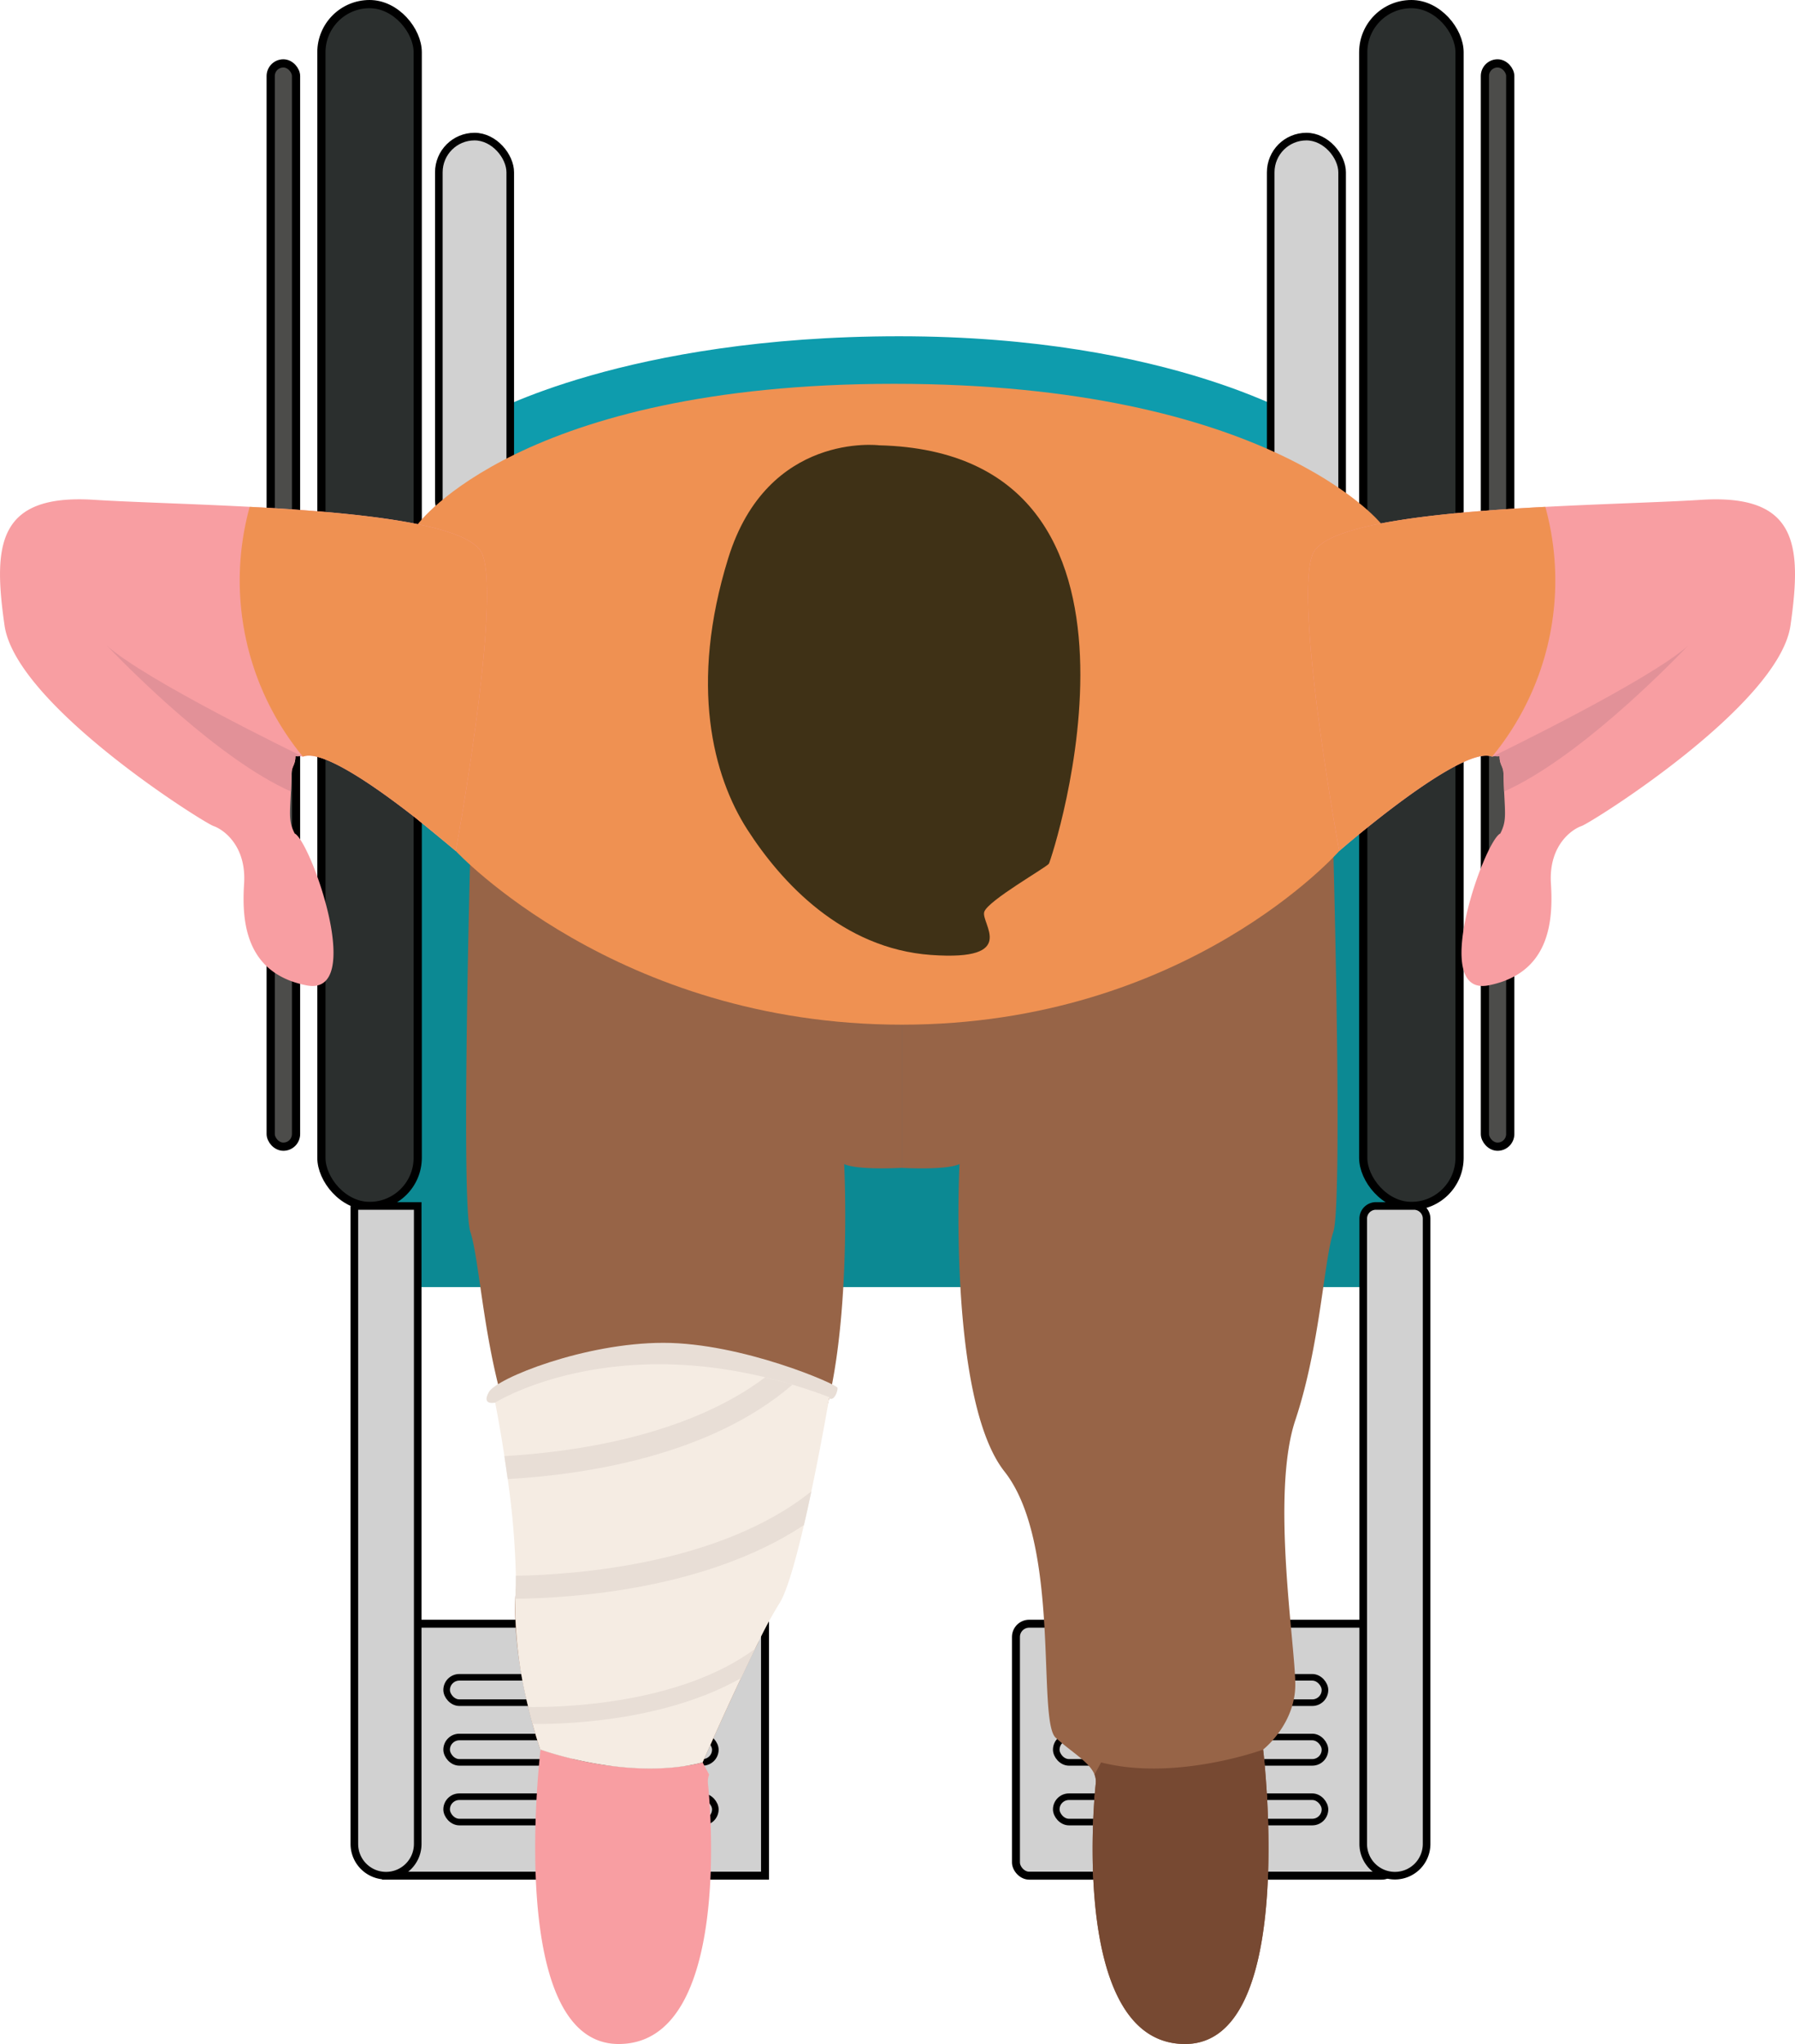 <svg xmlns="http://www.w3.org/2000/svg" width="319.176" height="363.351" viewBox="0 0 319.176 363.351"><defs><style>.cls-1,.cls-10,.cls-3,.cls-4{fill:#d1d1d1;}.cls-1,.cls-10,.cls-11,.cls-3,.cls-4,.cls-9{stroke:#000;}.cls-1{stroke-width:1.413px;}.cls-2{fill:#0e9cad;}.cls-3{stroke-width:1.413px;}.cls-4{stroke-width:1.173px;}.cls-5{fill:#0c8993;}.cls-6{fill:#976447;}.cls-7{fill:#f89ea2;}.cls-8{fill:#774932;}.cls-9{fill:#2b2f2e;}.cls-11,.cls-9{stroke-width:1.46px;}.cls-10{stroke-width:1.352px;}.cls-11{fill:#4c4c4a;}.cls-12{fill:#ef9152;}.cls-13{fill:#3f3116;}.cls-14{fill:#e29198;}.cls-15{fill:#e8ded6;}.cls-16{fill:#f5ece3;}</style></defs><title>Wheelchair</title><g id="Layer_2" data-name="Layer 2"><g id="Layer_1-2" data-name="Layer 1"><rect class="cls-1" x="180.65" y="288.637" width="67.385" height="44.792" rx="2.354" ry="2.354" transform="translate(428.685 622.065) rotate(-180)"/><path class="cls-2" d="M86.594,95.272V73.749s24.643-13.973,73.322-13.973S232.585,75.1,232.585,75.1v54.088H86.594Z"/><rect class="cls-3" x="68.643" y="288.637" width="67.385" height="44.792"/><rect class="cls-4" x="79.418" y="298.166" width="47.778" height="4.507" rx="2.254" ry="2.254"/><rect class="cls-4" x="79.418" y="308.779" width="47.778" height="4.507" rx="2.254" ry="2.254"/><rect class="cls-4" x="79.418" y="319.391" width="47.778" height="4.507" rx="2.254" ry="2.254"/><rect class="cls-4" x="187.819" y="298.166" width="47.778" height="4.507" rx="2.254" ry="2.254"/><rect class="cls-4" x="187.819" y="308.779" width="47.778" height="4.507" rx="2.254" ry="2.254"/><rect class="cls-4" x="187.819" y="319.391" width="47.778" height="4.507" rx="2.254" ry="2.254"/><rect class="cls-5" x="68.643" y="124.479" width="179.392" height="104.322"/><path class="cls-6" d="M160.359,151.273V207.6s-7.87.459-10.25-.671c0,0,1.24,24.21-2.64,41.44a.708.708,0,0,0-.02.091.663.663,0,0,1-.02.109c-1.21,5.331-2.93,9.98-5.32,13.01-5.58,7.081-6.76,19.8-7.25,30.3-4.34,8.711-9.93,21.411-9.93,21.411-13.27,3.409-28.8-2.271-28.8-2.271a.6.6,0,0,1-.08-.07c-.53-1.56-4.96-15.109-4.4-27.089v-.01c.85-10.531,1.4-23.43-1.25-31.38-.42-1.25-.81-2.531-1.16-3.81-3.39-12.19-4.09-25.07-5.6-29.671-1.71-5.06,0-67.72,0-67.72Z"/><path class="cls-7" d="M110.005,363.351c-19.8,0-14.171-49.815-13.9-52.249l.027-.081s15.523,5.679,28.8,2.272l1.163,2.163a3.454,3.454,0,0,0-.217,1.569C126.231,320.081,130.288,363.351,110.005,363.351Z"/><path class="cls-6" d="M160.36,151.272v56.333s7.87.459,10.25-.676c0,0-2.136,41.81,8,54.656s5.733,44.3,9.114,47.327c2.758,2.515,6,4.3,6.9,6.544a3.453,3.453,0,0,1,.216,1.569c-.351,3.056-4.408,46.326,15.875,46.326,19.8,0,14.171-49.815,13.9-52.249l-.027-.081s5.733-4.462,5.733-11.575c0-7.085-4.381-33.805,0-46.975,4.408-13.2,5.085-28.4,6.761-33.481,1.7-5.057,0-67.718,0-67.718Z"/><path class="cls-8" d="M210.716,363.351c19.8,0,14.171-49.815,13.9-52.249l-.027-.081s-15.523,5.679-28.8,2.272l-1.163,2.163a3.453,3.453,0,0,1,.216,1.569C194.49,320.081,190.433,363.351,210.716,363.351Z"/><rect class="cls-9" x="57.149" y="0.73" width="17.128" height="213.648" rx="8.564" ry="8.564"/><path class="cls-10" d="M63.008,214.378H74.277a0,0,0,0,1,0,0V327.794a5.634,5.634,0,0,1-5.634,5.634h0a5.634,5.634,0,0,1-5.634-5.634V214.378a0,0,0,0,1,0,0Z"/><rect class="cls-10" x="78.03" y="24.281" width="12.698" height="70.991" rx="6.349" ry="6.349"/><rect class="cls-11" x="48.134" y="11.266" width="4.507" height="192.576" rx="2.254" ry="2.254"/><rect class="cls-9" x="242.401" y="0.73" width="17.128" height="213.648" rx="8.564" ry="8.564" transform="translate(501.929 215.108) rotate(180)"/><path class="cls-10" d="M248.035,214.378h0a5.634,5.634,0,0,1,5.634,5.634V331.175a2.254,2.254,0,0,1-2.254,2.254h-6.761a2.254,2.254,0,0,1-2.254-2.254V220.012a5.634,5.634,0,0,1,5.634-5.634Z" transform="translate(496.07 547.806) rotate(-180)"/><rect class="cls-10" x="225.949" y="24.281" width="12.698" height="70.991" rx="6.349" ry="6.349" transform="translate(464.596 119.553) rotate(-180)"/><rect class="cls-11" x="264.036" y="11.266" width="4.507" height="192.576" rx="2.254" ry="2.254" transform="translate(532.579 215.108) rotate(180)"/><path class="cls-12" d="M81.038,151.275s28.621,30.876,79.329,30.876,77.775-30.876,77.775-30.876l7.414-58.209s-19.988-24.838-86.563-24.838S74.277,93.2,74.277,93.2v52.51Z"/><path class="cls-13" d="M156.31,79.158s-19.832-2.479-26.818,20.058-2.7,38.763,3.38,48.228,16.9,21.185,32.678,22.311,8.79-5.634,9.466-7.662,11.043-7.888,11.493-8.564S210.849,80.51,156.31,79.158Z"/><path class="cls-7" d="M51.725,140.7c-.217,4.3-.379,5.381.676,7.464,2.839,1.352,12.737,29.153,2.055,26.99C43.747,173.015,42.962,164.01,43.4,157.141c.46-6.87-3.759-9.736-5.436-10.3-1.7-.568-35.13-21.473-37.159-35.671S-.552,87.718,16.811,88.854c6.328.406,16.74.676,27.585,1.244,18.958,1,39.241,2.975,41.377,8.438,3.38,8.573-4.733,52.736-4.733,52.736S59.3,132.287,53.861,134.505a.209.209,0,0,1-.081-.027c-1.028-.217-.162.054-1.244-.055,0,1.569-.676,1.785-.7,3.056C51.806,138.724,51.752,139.778,51.725,140.7Z"/><path class="cls-14" d="M53.78,134.478c-1.028-.217-.162.054-1.244-.055,0,1.569-.676,1.785-.7,3.056-.027,1.245-.081,2.3-.108,3.219C38.879,134.964,23.193,119.143,19,114.762,25.789,120.874,52.13,133.666,53.78,134.478Z"/><path class="cls-12" d="M81.04,151.272S59.3,132.287,53.861,134.505A49.234,49.234,0,0,1,44.4,90.1c18.958,1,39.241,2.975,41.377,8.438C89.153,107.109,81.04,151.272,81.04,151.272Z"/><path class="cls-7" d="M267.451,140.7c.217,4.3.379,5.381-.676,7.464-2.839,1.352-12.737,29.153-2.055,26.99,10.709-2.137,11.494-11.142,11.061-18.011-.46-6.87,3.759-9.736,5.436-10.3,1.7-.568,35.13-21.473,37.159-35.671s1.352-23.448-16.011-22.312c-6.328.406-16.74.676-27.585,1.244-18.958,1-39.241,2.975-41.377,8.438-3.38,8.573,4.733,52.736,4.733,52.736s21.743-18.985,27.179-16.767a.209.209,0,0,0,.081-.027c1.028-.217.162.054,1.244-.055,0,1.569.676,1.785.7,3.056C267.37,138.724,267.424,139.778,267.451,140.7Z"/><path class="cls-14" d="M265.4,134.478c1.028-.217.162.054,1.244-.055,0,1.569.676,1.785.7,3.056.027,1.245.081,2.3.108,3.219,12.846-5.734,28.532-21.555,32.724-25.936C293.387,120.874,267.046,133.666,265.4,134.478Z"/><path class="cls-12" d="M238.136,151.272s21.743-18.985,27.179-16.767A49.234,49.234,0,0,0,274.78,90.1c-18.958,1-39.241,2.975-41.377,8.438C230.023,107.109,238.136,151.272,238.136,151.272Z"/><path class="cls-15" d="M88.049,249.333s-2.5.59-1.125-1.875,17.06-8.75,31.03-8.75,30.907,7.375,30.97,8-.6,2.418-1.5,1.865-41.255,11.135-41.255,11.135Z"/><path class="cls-16" d="M147.469,248.373a.708.708,0,0,0-.02.091.663.663,0,0,1-.02.109c-.21,1.271-1.5,8.661-3.16,16.541-.42,2-.86,4.029-1.32,5.99-1.46,6.269-3.04,11.909-4.4,13.979a75.092,75.092,0,0,0-3.69,6.8c-.2.4-.4.8-.6,1.221-.82,1.659-1.66,3.43-2.5,5.209-3.51,7.44-6.83,14.981-6.83,14.981-13.27,3.409-28.8-2.271-28.8-2.271l-.03.081s-.02-.051-.05-.151c-.16-.479-.7-2.109-1.35-4.489-.24-.9-.51-1.911-.77-3.011a73.858,73.858,0,0,1-2.29-19.25c0-.109.01-.229.01-.339v-.01c0-.07.01-.151.01-.221.06-1.11.08-2.289.07-3.519a146,146,0,0,0-1.45-17.19c-.2-1.421-.4-2.791-.59-4.08-.85-5.541-1.64-9.511-1.64-9.511s.4-.25,1.19-.669c4.52-2.361,21.66-9.911,46.82-3.831q2.385.555,4.86,1.31C143.049,246.784,145.239,247.523,147.469,248.373Z"/><path class="cls-15" d="M134.259,293.1c-.82,1.659-1.66,3.43-2.5,5.209-13.02,7.361-29.76,8.161-36.42,8.161-.23,0-.44,0-.64-.01-.24-.9-.51-1.911-.77-3.011C99.389,303.523,120.739,303.114,134.259,293.1Z"/><path class="cls-15" d="M144.269,265.114c-.42,2-.86,4.029-1.32,5.99-17.19,11.38-40.91,12.99-51.31,13.1,0-.109.01-.229.01-.339v-.01c0-.07.01-.151.01-.221.06-1.11.08-2.289.07-3.519C102.5,279.924,128.119,278.044,144.269,265.114Z"/><path class="cls-15" d="M140.919,246.143c-14.8,12.79-37.3,16.031-50.64,16.781-.2-1.421-.4-2.791-.59-4.08,12.1-.69,32.41-3.49,46.37-14.011Q138.444,245.388,140.919,246.143Z"/></g></g></svg>